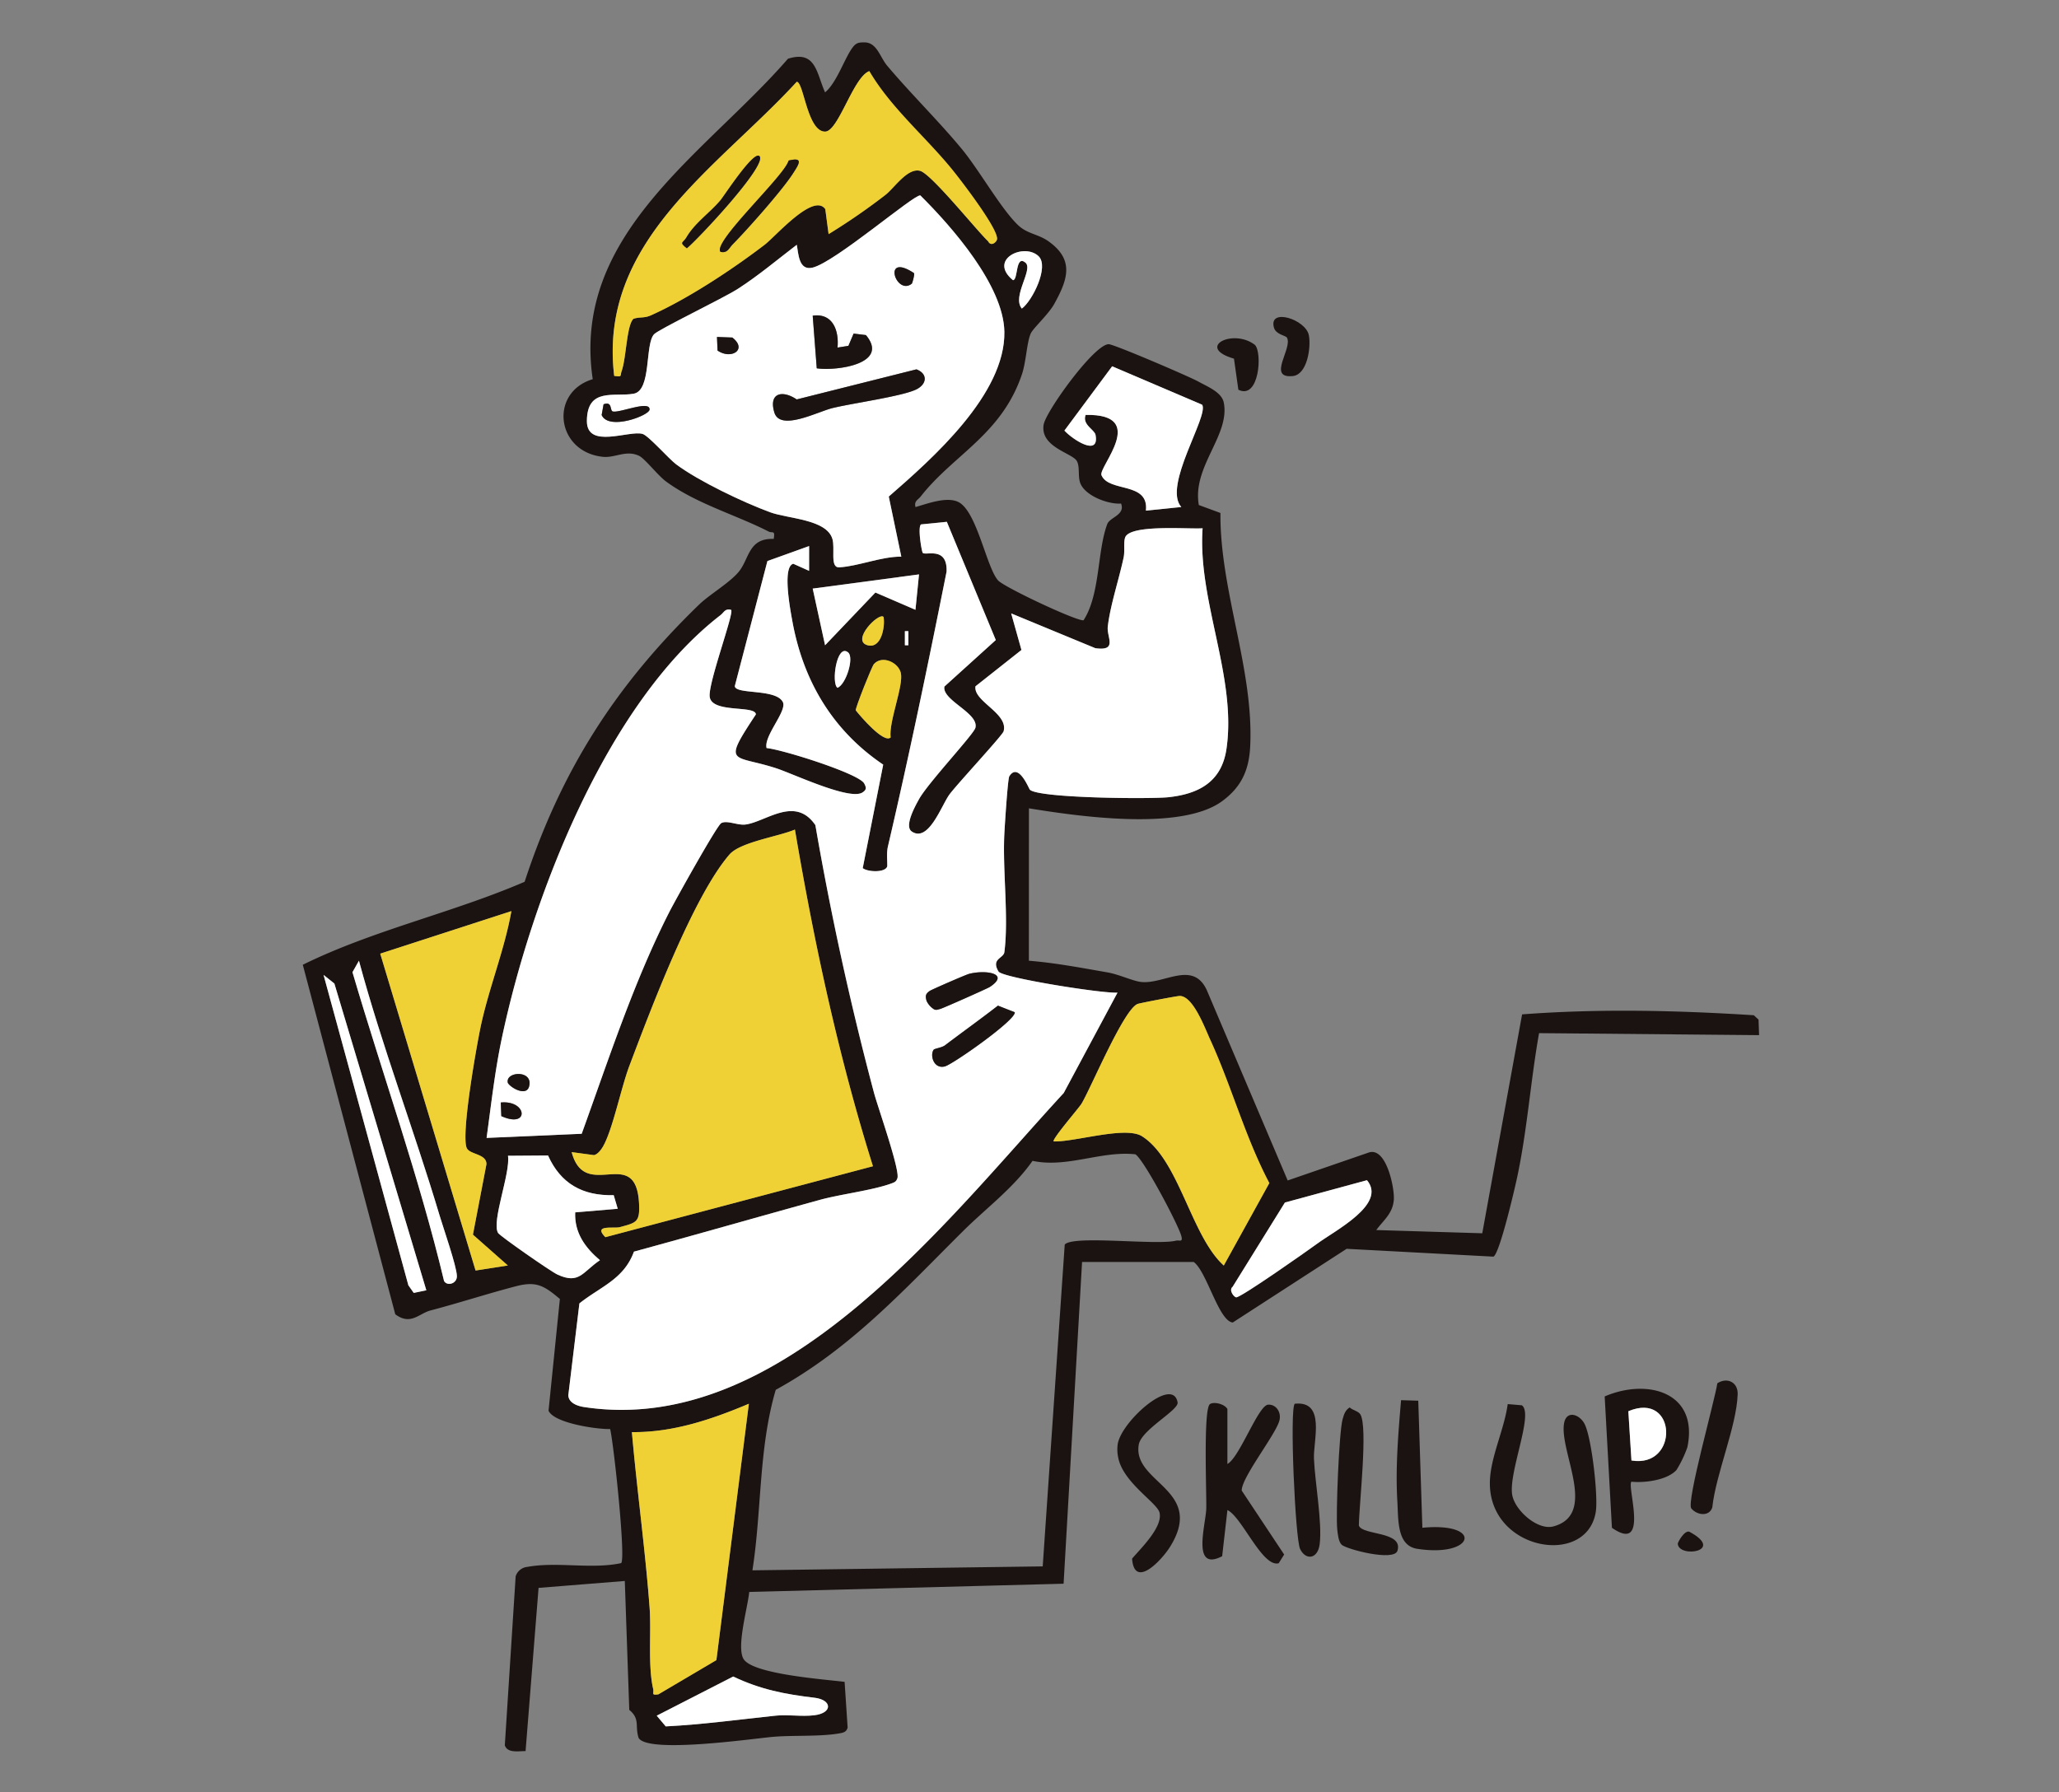 <svg xmlns="http://www.w3.org/2000/svg" width="680" height="592" viewBox="0 0 680 592"><rect x="0" y="0" width="680" height="592" fill="#808080" stroke="none"/><defs><clipPath id="a"><path d="M0 0h480.951v564.447H0z" class="a"/></clipPath><style>.a{fill:none}.c{fill:#1a1311}.d{fill:#fff}.e{fill:#efd136}</style></defs><g style="clip-path:url(#a)" transform="translate(100 14)"><path d="m408.291 327.232 72.66.661-.18-5.121-1.563-1.453c-25.492-1.61-50.946-2.212-76.526-.285l-13.155 72.3-35.006-1.066c2.456-3.346 5.482-5.47 5.8-10.079.266-3.824-2.524-17.715-8.448-15.469l-26.607 9.175-26.712-62.856c-4.592-10.006-14.181-1.819-21.773-2.717-2.685-.317-7.248-2.492-10.994-3.146-8.592-1.5-17.291-3.158-25.995-3.858l.017-50.338c16.013 2.6 50.182 7.614 63.783-2.349 6.414-4.7 8.919-10.326 9.294-18.139 1.222-25.519-10.028-51.346-9.831-77.062l-7.136-2.624c-2.241-12.728 10.37-23 8.243-33.828-.673-3.434-5.341-5.251-8.321-6.911-3.083-1.719-28.107-12.435-29.714-12.386-4.86.144-20.749 22.224-21.459 26.587-1.2 7.387 9.387 9.338 10.95 11.974 1.049 1.771.344 4.868 1.078 7.119 1.4 4.292 9.206 7.277 13.542 6.953 1.463 3.785-3.707 4.5-4.565 6.8-3.363 9.026-2.29 23.175-7.816 31.748-2.085.451-26.224-10.913-28.233-13.155-3.882-4.329-7.026-23.112-13.257-25.968-3.831-1.758-10.057.6-14.016 1.739-.534-2.024.815-2.344 1.736-3.519 10.828-13.828 26.7-20.417 33.413-40.332 1.4-4.148 1.592-10.535 2.909-13.479.793-1.768 5.841-6.287 7.775-9.784 4.468-8.084 6.7-14.557-1.944-20.685-3.365-2.388-6.9-2.392-9.955-5.26-5.573-5.231-13.042-18.491-18.8-25.4C209.772 25.734 200.836 17 193 7.709c-2.439-2.89-3.365-7.777-7.628-7.709-1.532 0-2.453.076-3.5 1.319-2.77 3.29-5.351 11.852-9.384 15.189-2.851-6.292-2.973-14.037-12.26-11.106C133 36.784 88.627 63.3 95.758 111.242c-14.391 4.317-12.186 23.951 3.3 25.634 4.073.444 7.621-2.346 11.96-.346 1.939.893 6.219 6.507 9.006 8.543 10.05 7.348 22.973 10.94 33.833 16.491 1.229.627 2.2-.607 1.666 2.436-8.16-.317-8.033 6.194-11.252 10.474-2.792 3.714-9.855 7.792-13.35 11.177-27.542 26.649-45.621 54.81-57.658 91.592C49.319 287.561 23.344 293.158 0 304.649l30.54 115.436c5.09 3.792 7.8-.251 11.638-1.261 9.477-2.492 18.927-5.575 28.27-8.009 6.689-1.741 9.267-.166 14.454 4.212l-3.743 36.906c1.829 4.131 16.023 6.185 20.351 6.055 1.207 5.131 5.216 42.72 3.636 44.288-9.838 2.1-21.2-.546-30.953 1.241a4.5 4.5 0 0 0-3.895 3.126l-3.578 55.8c.893 2.7 4.578 1.878 6.855 1.922l4.29-53.909 28.48-2.283 1.478 42.576c3.7 3.056 1.775 5.382 3.107 9.306 3.217 5.124 36.954.293 44.012-.371 6.677-.627 15.762-.034 22.239-1.171 1.334-.237 2.363-.427 2.756-1.929l-1-15.081c-6.212-.824-30.306-2.468-33.379-7.57-2.414-4.009 1.414-17.115 1.88-22.132l103.823-2.724 6.1-106.264h36.874c4.312 3.129 8.27 19.571 12.9 19.988l37.6-24.339 48.482 2.588c2.019-.915 6.958-22.107 7.806-26.063 3.37-15.749 4.451-31.918 7.263-47.753M263.771 142.958c-1.136-2.668 15.764-20.329-5.234-19.912-1.222 3.234 2.956 4.863 3.275 6.6 1.358 7.392-7.589 1.517-10.282-1.424l15.764-21.234 29.726 12.689c2.309 3.636-13.1 26.907-6.882 33.789l-11.694 1.19c1.039-9.665-12.216-5.916-14.674-11.7m-20.743-72.307c3.514 3.451-2.068 14.713-5.553 17.271-3.385-4.024 3.943-13 1.149-15.208-3.346-2.646-2.322 5.851-4.087 5.821-8.358-6.9 3.783-12.508 8.492-7.884m-140.18 39.508c-5.353-44.493 34.133-68.622 60.281-97.131 2.3-.046 3.487 16.484 9.379 16.437 4.4-.037 9.292-18.049 14.6-19.973 7.26 12.408 19.217 22.229 28.08 33.4 2.712 3.42 14.723 19.04 14.082 22.181-.185.9-1.966 2.5-2.929.615-3.873-3.663-18.774-22.3-22.485-23.261-4.163-1.078-8.533 5.729-11.5 8a211.4 211.4 0 0 1-18.7 12.9l-1.093-8.253c-3.885-5.546-16.442 9.016-20 11.74-10.638 8.145-25.431 17.918-37.628 23.353-2.219.988-3.68.437-5.716 1.132-2.27 2.024-2.368 12.911-3.9 17.232-.593 1.663.346 1.983-2.466 1.622m72.046 53.794c-1.995-6.455-14.654-6.594-20.52-8.743-8.826-3.234-23.583-10.27-31.021-15.806-2.492-1.856-9.121-9.445-11.1-10.062-4.356-1.356-18.483 5.158-18.425-4.319.068-11.194 9.179-7.833 15.476-8.987 5.916-1.08 3.629-16.369 6.714-19.632 1.585-1.678 22.836-11.882 27.7-15.018 6.821-4.4 12.989-9.614 19.42-14.528.573 2.824.58 8.675 5.251 7.531 7.458-1.824 33.443-24.2 35.552-23.844 10.406 10.328 27.458 29.724 27.755 44.973.4 20.673-23.792 41.978-38.176 54.489l4.146 19.847c-6.67-.037-14.13 3.163-20.5 3.534-3.153.183-1.278-6.219-2.27-9.436M68.887 286.929c-2.251 12.667-7.243 24.907-9.987 37.41-1.395 6.37-6.909 37.33-4.653 41.034 1.2 1.978 6.468 1.775 6.4 5.153l-4.463 23.261 11.538 10.183-10.66 1.666-31.487-104.659Zm35.806 104.383c5.475-1.48 6.67-1.622 6.363-7.765-.993-19.805-17.805-.288-22.256-17.018l7.382.995c1.268-.3 2.361-1.795 3-2.912 3.139-5.468 5.975-19.434 8.636-26.473 6.877-18.2 21.032-55.967 33.1-69.914 3.565-4.119 16.167-5.912 21.612-8.231 6.37 37.569 14.367 74.85 25.768 111.2l-88.36 23.428c-4.258-4.261 2.809-2.783 4.756-3.309m-6.555 10.916c-5.816 3.921-6.8 8.082-14.069 4.724-2.156-1-18.993-12.713-19.593-13.75-2.2-3.819 4.151-19.773 3.287-25.473l13.228-.085c4.165 9.289 11.428 13.362 21.688 13.1l1.334 4.5-14.05 1.188c-.283 6.772 3.307 11.665 8.175 15.8m-79.592-98.92c7.658 28.36 18.176 55.884 26.6 84.035 1.283 4.287 5.638 16.752 5.746 20.073.085 2.612-3.244 3.473-4.241 1.668-8.271-34.533-20.231-67.956-30.244-101.989ZM40.8 412.164l-4.161.863-1.773-2.519L6.858 308l3.575 2.851Zm52.165 38.571c-2.261-.341-5.173-1.351-5.275-3.919l3.663-30.323c7.048-5.609 14.674-7.96 18.013-17.1 20.437-5.568 40.9-11.443 61.354-17.086 6.938-1.912 17.5-3.146 23.788-5.475 1.007-.373 1.49-.6 1.868-1.688.919-2.661-6.453-23.432-7.748-28.272q-11.68-43.733-19.344-88.351c-6.711-9.814-16.291-1.1-23.063-.2-2.619.349-6.163-1.524-8.041-.444-1.463.844-15.206 25.561-17.052 29.182-11.813 23.156-20.171 48.975-29.019 73.409L60.7 361.831c1.519-11.057 2.727-22.037 5.046-32.987 9.679-45.717 34.272-110.383 72.2-139.675 1.175-.907 1.49-2.268 3.517-1.741 1.036 1.054-7.6 24.11-7.085 28.655.637 5.6 15.089 2.727 15.254 5.865-11.311 17.125-7.616 13.106 6.794 17.822 5.565 1.822 24.2 10.67 28.392 7.972 1.383-.89 1.346-1.566.58-2.992-1.746-3.253-26.96-11.177-32.233-11.682-1-4 6.877-12.279 5.363-15.213-2.312-4.48-15.62-2.385-15.857-5.253l10.772-41.3 13.769-4.951v8.187l-5.224-2.336c-3.763.993-.88 15.791-.3 18.991 3.587 19.744 13.313 36.086 29.994 47.351l-6.76 34.177c1.68 1.341 7.6 1.553 8.1-.637.027-2.175-.276-4.395.227-6.548 7.016-30.045 13.311-60.364 19.361-90.744.307-8.4-6.794-5.226-7.855-6.18-.351-.317-1.771-8.582-.568-9.414l8.511-.854 16.169 39.056-16.967 15.36c-.861 4.558 11.521 8.777 10.226 13.647-.58 2.188-15.718 18.261-18.644 23.607-1.117 2.041-4.975 8.853-2.358 10.623 5.548 3.751 9.789-8.619 12.45-12.24 2.429-3.307 17.505-19.522 17.874-20.844 1.658-5.965-10.067-9.892-9.284-14.874l15.179-12-3.393-12.079 27.782 11.489c7.5 1.041 3.717-3.609 4.114-7.1.8-7.043 3.709-15.623 5.238-22.871.454-2.141-.076-4.853.483-6.543 1.485-4.5 21.022-2.741 25.6-3.09-1.7 23.888 11.348 49.182 7.882 72.863-1.573 10.76-8.96 14.864-19.154 15.962-5.931.641-43.081.344-45.792-2.507-.329-.349-3.773-9.182-6.775-4.4-.517.824-1.514 16.3-1.656 19.4-.551 11.921 1.48 27.482.029 38.664-.276 2.127-4.5 2.122-1.922 6.441 1.439 2.056 34.272 7.277 39.281 6.948L251.3 347c-39.161 42.507-93.08 113.585-158.334 103.735m79.52-251.613L168.4 180.4l35.111-4.69-1.175 11.7-13.23-5.712Zm14.069 0c-5.675-1.514 3.78-11.074 5.246-9.35.568 3.044-.661 10.577-5.246 9.35m12.289-4.668h1.146v4.67h-1.146Zm-22.244 18.72c-2.158-1.388-.285-14.791 3.49-11.7 2.068 1.693-.632 10.489-3.49 11.7m20.881-5c1.068 4.095-4.021 16.181-3.341 21.4-2.231 2.112-10.062-7.085-11.516-8.955-.151-.8 5.324-14.545 5.994-15.281 2.741-3.017 7.972-.578 8.862 2.841m-28.45 338.568c5.785.693 6.063 5.046-.144 5.782-4.236.5-8.6-.3-12.767.137-12.074 1.258-24.046 2.924-36.259 3.536l-2.968-3.536 25.248-12.933c9.123 4.324 17.088 5.841 26.89 7.014m-32.43-12.433-19.144 11.3c-2.548.373-1.4-.334-1.736-1.78-1.788-7.719-.573-18.776-1.18-26.87-1.453-19.322-4.153-38.662-5.846-57.957 13.579.158 26.334-4.192 38.627-9.36Zm107.764-30.958-95.87 1.3c3.1-19.773 2.022-40.31 7.7-59.618 24.761-13.589 42.271-32.952 61.783-52.348 7.709-7.665 16.676-14.237 23.027-23.278 11.462 2.422 22.632-3.383 33.964-2.168 2.819 1.766 13.994 22.927 15.132 26.846.7 2.414-.6 1.4-1.732 1.683-6.385 1.607-34.1-1.912-36.735 1.3ZM277.181 361.3c-5.448-3.461-22.1 1.9-29.185 1.7-.754-.573 8.341-11.052 9.184-12.46 3.178-5.3 13.957-31.265 18.549-32.957.8-.293 13.023-2.639 13.886-2.634 4.419.032 8.226 10.426 10.089 14.5 7.082 15.464 11.521 32.2 19.5 47.307l-15.042 27.229c-10.821-9.765-14.735-34.9-26.985-42.678m31.094 53.187c-.7-.024-2.585-2.368-1.188-3.487l17.261-27.829 27.1-7.372c6.6 7.877-10.287 16.459-16.442 20.964-3.256 2.38-25.134 17.781-26.736 17.725" class="c"/><path d="M310.09 478.323c-.124-4.178 10.709-17.842 12.343-22.8.961-2.912-.944-5.765-3.636-5.575-3.273.234-9.375 17.393-13.44 19.586v-18.143c-.863-1.651-4.417-2.529-5.751-1.644-2.256 1.5-1.1 29.38-1.227 34.469-.134 5.273-4.98 21.064 5.248 15.779l1.739-15.242c4.839 2.3 11.56 19.054 16.942 17.559l1.792-2.873Zm89.409 1.823c-1.673-7.146 7.177-27.143 3.1-30l-4.665-.4c-1.058 7.843-5.124 16.337-5.8 24.036-2.127 24.1 31.965 30.421 34.894 11.489.807-5.224-1.375-24.373-3.692-28.933-1.644-3.234-6.007-4.7-6.792-.232-1.636 9.314 11.245 30.014-3.48 34.033-5.141 1.4-12.386-4.978-13.559-9.987m39.293-4.766c4.375.446 11.786-.5 14.869-3.861a38.288 38.288 0 0 0 3.6-7.519c3.778-18.2-13.174-22.866-27.309-16.781l2.392 43.385c12.491 8.653 4.87-13.669 6.443-15.225m0-7.014-1.024-16.262c16.1-6.8 16.854 18.91 1.024 16.262m-169.692-5.157a12.863 12.863 0 0 0 .215 4.29c1.6 8.143 12.847 14.847 13.625 18.076 1.154 4.8-6.226 11.862-9.062 15.213.763 10.262 9.9.354 12.562-3.934 11.728-18.93-12.489-21.022-10.36-33.7.829-4.943 13.286-11.387 12.828-13.969-1.592-8.926-18.944 6.6-19.808 14.023m93.612-14.751c-.934 11.026-1.883 22.3-1.227 33.423.368 6.211-.18 14.623 6.575 15.667 18.952 2.934 22.01-8.87 1.688-6.953l-1.358-41.969Z" class="c"/><path d="M348.774 489.856c.076-6.889 3.058-32.577.488-36.715-.658-1.061-2.573-1.378-3.536-2.285-1.512.988-1.89 2.368-2.339 3.978-1.141 4.082-2.283 31.492-1.746 36.379.161 1.478.407 3.975 1.439 4.982 1.517 1.478 17.342 5.653 18.447 1.98 1.963-6.519-11.652-4.995-12.752-8.319m-14.829-22.076c-.259-6.055 3.965-19.23-6.343-18.147-1.744 1.663.151 44.634 1.766 47.98 1.832 3.792 5.858 3.431 6.475-1.675.856-7.094-1.558-20.229-1.9-28.158m124.627 16.442c1.912 2.275 5.885 2.766 6.919-.3 1.2-11.182 8.009-26.682 8.387-37.393.144-4.063-3.517-5.734-6.714-3.653-.807 5.555-10.313 39.293-8.592 41.342M332.26 96.733c-1.012-5.256-13.364-9.189-11.538-2.541.632 2.3 3.873 2.607 4.29 3.314 2.022 3.417-6.709 13.589 1.951 12.7 4.78-.49 6.063-9.5 5.3-13.474m-17.827 3.169c-7.275-5.577-19.669.841-6.907 4.563l1.449 10.262c6.919 3.414 7.975-12.34 5.458-14.825m139.658 395.992c.371 4.819 15.842 2.473 3.822-3.987-1.639-.549-3.856 3.529-3.822 3.987" class="c"/><path d="m251.302 347.001 17.759-33.147c-5.009.329-37.84-4.892-39.281-6.948-2.58-4.319 1.646-4.314 1.922-6.441 1.453-11.182-.578-26.743-.029-38.664.144-3.1 1.139-18.571 1.658-19.4 3-4.778 6.443 4.056 6.775 4.4 2.709 2.851 39.859 3.148 45.79 2.509 10.194-1.1 17.581-5.2 19.156-15.964 3.463-23.68-9.584-48.975-7.882-72.863-4.58.349-24.117-1.414-25.6 3.09-.559 1.69-.032 4.4-.48 6.543-1.532 7.248-4.439 15.827-5.238 22.871-.4 3.487 3.385 8.138-4.114 7.1l-27.788-11.483 3.387 12.074-15.176 12c-.783 4.982 10.943 8.909 9.282 14.874-.368 1.322-15.445 17.537-17.874 20.844-2.661 3.622-6.9 15.991-12.447 12.24-2.619-1.771 1.239-8.582 2.356-10.623 2.927-5.346 18.064-21.42 18.647-23.607 1.295-4.87-11.087-9.089-10.226-13.647l16.971-15.362-16.174-39.046-8.509.854c-1.2.832.22 9.1.568 9.414 1.061.954 8.163-2.219 7.858 6.18-6.051 30.38-12.347 60.7-19.361 90.744-.5 2.153-.2 4.373-.229 6.548-.5 2.19-6.416 1.98-8.1.637l6.765-34.177c-16.681-11.265-26.407-27.607-30-47.351-.58-3.2-3.465-18 .3-18.991l5.221 2.336.01-8.187-13.772 4.951-10.772 41.3c.237 2.868 13.547.773 15.859 5.253 1.512 2.934-6.368 11.211-5.363 15.213 5.273.5 30.484 8.431 32.231 11.682.766 1.427.8 2.1-.58 2.992-4.192 2.7-22.824-6.151-28.39-7.972-14.413-4.717-18.108-.7-6.794-17.822-.168-3.139-14.618-.263-15.254-5.865-.517-4.546 8.119-27.6 7.082-28.655-2.027-.527-2.339.834-3.514 1.741-37.935 29.292-62.527 93.958-72.207 139.675-2.317 10.95-3.526 21.929-5.046 32.987l31.412-1.366c8.845-24.434 17.205-50.253 29.016-73.409 1.849-3.622 15.589-28.338 17.054-29.182 1.875-1.08 5.419.793 8.041.444 6.77-.9 16.347-9.614 23.063.2q7.737 44.64 19.344 88.351c1.293 4.841 8.665 25.612 7.745 28.272-.378 1.09-.861 1.315-1.866 1.688-6.287 2.329-16.852 3.563-23.788 5.475-20.456 5.643-40.92 11.518-61.354 17.086-3.341 9.136-10.967 11.487-18.013 17.1l-3.662 30.323c.1 2.568 3.017 3.578 5.275 3.919 65.254 9.85 119.175-61.227 158.336-103.735m-185.736 7.628-.176-4.49c8.77-.839 9.523 8.721.176 4.49m9.172-9.775c-.888 3.295-5.914.578-7.011-1.173-1-3.853 8.516-4.429 7.011 1.173m133.478-25.673a6.451 6.451 0 0 1-2.2-2.595c-.446-1.614-.38-2.312 1.044-3.3.639-.446 11.938-5.373 13.062-5.655 5.594-1.4 13.533-.059 6.726 4.378-.746.485-15.437 7.011-16.3 7.224-.834.2-1.522.583-2.324-.049m.132 13.523c.273-.383 2.7-.673 3.739-1.458 5.812-4.4 11.765-8.655 17.486-13.1l5.551 2.175c.583 2.446-20.447 17.215-23.078 17.9-3.658.954-5.012-3.665-3.7-5.514" class="d"/><path d="M177.164 173.384c6.37-.371 13.825-3.568 20.5-3.534l-4.143-19.847c14.381-12.508 38.579-33.813 38.174-54.489-.3-15.247-17.349-34.642-27.751-44.971-2.112-.363-28.1 22.019-35.552 23.844-4.673 1.144-4.682-4.709-5.251-7.531-6.433 4.912-12.6 10.128-19.422 14.528-4.867 3.132-26.12 13.34-27.707 15.018-3.083 3.263-.8 18.549-6.714 19.632-6.294 1.151-15.406-2.207-15.474 8.982-.059 9.479 14.067 2.966 18.425 4.321 1.983.617 8.609 8.206 11.1 10.062 7.438 5.536 22.2 12.572 31.018 15.8 5.868 2.149 18.527 2.29 20.522 8.745.99 3.214-.88 9.616 2.27 9.433m24.678-97.189c.3.534-.561 3.385-.7 3.495-5.243 4.158-9.982-10.528.7-3.495m-64.862 25.591-.185-4.487 5.07.188c5.121 3.99-.39 7.4-4.885 4.3m32.77 5.873-1.346-17.383c6.685-.963 8.723 5 8.194 10.533l3.6-.573 1.717-4.053 4.063.5c7.921 9.453-9.477 11.921-16.232 10.979m-6.62 10.27 39.539-9.933c3.78 1.436 3.522 4.838.01 6.6-4.6 2.307-21.329 4.6-27.751 6.19-4.982 1.229-17.286 7.763-19.191 1.432-1.931-6.426 2.619-7.511 7.392-4.287m-64.416 5.137.634-3.531c3.024-1.124 1.966 2.146 3.09 2.38 2.373.493 12.286-3.839 12.1-.632-.117 1.966-13.535 7.038-15.82 1.783" class="d"/><path d="M162.531 259.995c-5.448 2.317-18.047 4.109-21.612 8.231-12.067 13.947-26.221 51.716-33.1 69.912-2.661 7.041-5.5 21.007-8.638 26.475-.641 1.117-1.732 2.6-3 2.909l-7.382-.993c4.451 16.727 21.263-2.79 22.254 17.018.307 6.141-.885 6.282-6.36 7.765-1.946.527-9.014-.951-4.756 3.307l88.361-23.427c-11.4-36.35-19.4-73.631-25.768-111.2m-57.219-151.458c1.536-4.321 1.636-15.208 3.9-17.235 2.039-.693 3.5-.141 5.716-1.132 12.2-5.434 26.992-15.206 37.628-23.351 3.561-2.727 16.118-17.286 20.005-11.74l1.09 8.253a211.077 211.077 0 0 0 18.7-12.9c2.963-2.275 7.336-9.079 11.5-8 3.712.963 18.613 19.6 22.483 23.261.966 1.883 2.746.288 2.929-.615.641-3.141-11.367-18.761-14.084-22.183-8.865-11.169-20.82-20.99-28.082-33.4-5.3 1.924-10.2 19.937-14.593 19.973-5.894.046-7.082-16.484-9.382-16.437-26.143 28.506-65.627 52.635-60.273 97.128 2.812.361 1.873.041 2.463-1.622m21.4-44.141c2.775-4.753 7.677-8.043 11.209-12.211 1.265-1.484 11.044-16.637 12.91-14.591 2.678 2.936-20.445 27.543-23.99 30.407-2.707-2.085-1.227-1.717-.124-3.6m11.25 4.792c-2.866-3.07 21.351-25.307 22.468-30.153 5.026-1.229 3.519 1.058 1.424 4.307-3.59 5.56-15 18.42-19.912 23.4-1.214 1.234-1.685 2.973-3.98 2.446m161.74 260.256c-1.863-4.07-5.67-14.467-10.089-14.5-.863-.007-13.091 2.339-13.886 2.634-4.592 1.69-15.371 27.658-18.549 32.955-.844 1.407-9.938 11.886-9.184 12.46 7.087.2 23.736-5.158 29.185-1.695 12.25 7.78 16.164 32.913 26.985 42.678l15.042-27.229c-7.982-15.111-12.421-31.843-19.5-47.307m-191.022 129.56c1.695 19.293 4.395 38.632 5.846 57.954.61 8.094-.607 19.154 1.183 26.87.334 1.446-.812 2.156 1.734 1.783l19.144-11.3 10.726-84.669c-12.294 5.17-25.051 9.518-38.63 9.362M67.722 403.97 56.19 393.788l4.463-23.261c.066-3.375-5.2-3.173-6.4-5.153-2.258-3.7 3.256-34.662 4.653-41.034 2.741-12.5 7.736-24.744 9.987-37.41l-43.315 14.045 31.484 104.66Z" class="e"/><path d="m297.021 119.674-29.729-12.691-15.761 21.232c2.692 2.944 11.64 8.816 10.282 1.427-.319-1.739-4.5-3.37-3.275-6.6 21-.415 4.1 17.244 5.234 19.915 2.458 5.78 15.713 2.029 14.674 11.694l11.691-1.193c-6.216-6.88 9.194-30.15 6.885-33.786m-193.009 265.57-1.334-4.5c-10.26.266-17.52-3.807-21.685-13.1l-13.231.09c.863 5.7-5.49 21.654-3.285 25.473.6 1.036 17.435 12.75 19.593 13.747 7.263 3.358 8.25-.8 14.067-4.724-4.865-4.131-8.458-9.026-8.172-15.8Zm247.441-9.436-27.1 7.372-17.266 27.828c-1.4 1.119.493 3.463 1.188 3.487 1.6.059 23.48-15.342 26.736-17.725 6.155-4.5 23.046-13.086 16.442-20.964M119.861 556.201c12.213-.61 24.185-2.278 36.259-3.536 4.168-.434 8.531.366 12.767-.137 6.207-.734 5.929-5.09.144-5.782-9.8-1.171-17.766-2.687-26.89-7.011l-25.249 12.933ZM6.858 308l28.009 102.506 1.773 2.522 4.161-.863-30.368-101.314Zm44.031 99.421c-.11-3.322-4.463-15.786-5.746-20.073-8.423-28.151-18.942-55.674-26.6-84.035l-2.139 3.792c10.017 34.028 21.974 67.451 30.244 101.984 1 1.8 4.326.944 4.241-1.668m152.623-231.707-35.111 4.69 4.085 18.717 16.62-17.418 13.23 5.712Z" class="d"/><path d="M194.139 229.57c-.68-5.214 4.409-17.3 3.341-21.4-.89-3.419-6.121-5.855-8.862-2.841-.671.736-6.146 14.476-5.994 15.284 1.454 1.868 9.284 11.065 11.516 8.953" class="e"/><path d="M234.535 78.533c1.766.029.741-8.467 4.09-5.821 2.795 2.21-4.534 11.184-1.151 15.208 3.485-2.558 9.067-13.82 5.553-17.271-4.709-4.624-16.849.985-8.492 7.884" class="d"/><path d="M191.799 189.769c-1.466-1.724-10.923 7.836-5.246 9.353 4.585 1.224 5.814-6.309 5.246-9.353" class="e"/><path d="M180.092 201.477c-3.775-3.092-5.651 10.309-3.49 11.7 2.858-1.2 5.558-10 3.49-11.7m18.752-7.025h1.146v4.67h-1.146zm238.932 257.659 1.024 16.262c15.83 2.651 15.072-23.061-1.024-16.262" class="d"/><path d="m235.125 320.322-5.548-2.175c-5.721 4.446-11.674 8.7-17.483 13.1-1.039.785-3.47 1.076-3.743 1.458-1.312 1.849.039 6.468 3.7 5.514 2.629-.683 23.658-15.452 23.075-17.9m-8.283-8.31c6.807-4.436-1.134-5.777-6.726-4.375-1.127.28-12.423 5.209-13.064 5.653-1.424.99-1.49 1.69-1.041 3.3a6.432 6.432 0 0 0 2.2 2.595c.8.634 1.49.251 2.324.049.866-.21 15.557-6.736 16.3-7.224m-161.27 42.625c9.345 4.231 8.594-5.329-.178-4.49Zm2.161-10.948c1.1 1.751 6.124 4.468 7.009 1.173 1.507-5.6-8.009-5.026-7.009-1.173m107.191-222.903c6.424-1.588 23.156-3.883 27.753-6.19 3.509-1.761 3.77-5.163-.01-6.6l-39.54 9.935c-4.773-3.224-9.323-2.139-7.392 4.287 1.907 6.333 14.211-.2 19.188-1.432m11.063-24.107-4.065-.5-1.714 4.051-3.6.573c.527-5.531-1.514-11.494-8.194-10.533l1.335 17.388c6.76.941 24.156-1.529 16.237-10.979m-71.455 24.608c.19-3.207-9.723 1.124-12.1.632-1.119-.234-.063-3.5-3.087-2.38l-.634 3.531c2.283 5.253 15.7.183 15.82-1.783m27.34-23.8-5.073-.19.183 4.49c4.5 3.1 10.009-.31 4.89-4.3m59.976-21.289c-10.684-7.033-5.948 7.653-.7 3.5.141-.112 1-2.963.7-3.5m-59.892-9.454c4.912-4.98 16.323-17.839 19.91-23.4 2.095-3.246 3.6-5.534-1.424-4.3-1.117 4.839-25.334 27.075-22.466 30.146 2.295.524 2.763-1.212 3.98-2.446m8.878-29.148c-1.861-2.046-11.643 13.106-12.9 14.591-3.531 4.17-8.433 7.46-11.209 12.211-1.1 1.888-2.583 1.522.124 3.6 3.544-2.863 26.668-27.47 23.99-30.406" class="c"/></g><path d="M0 0h680v592H0z" class="a"/></svg>